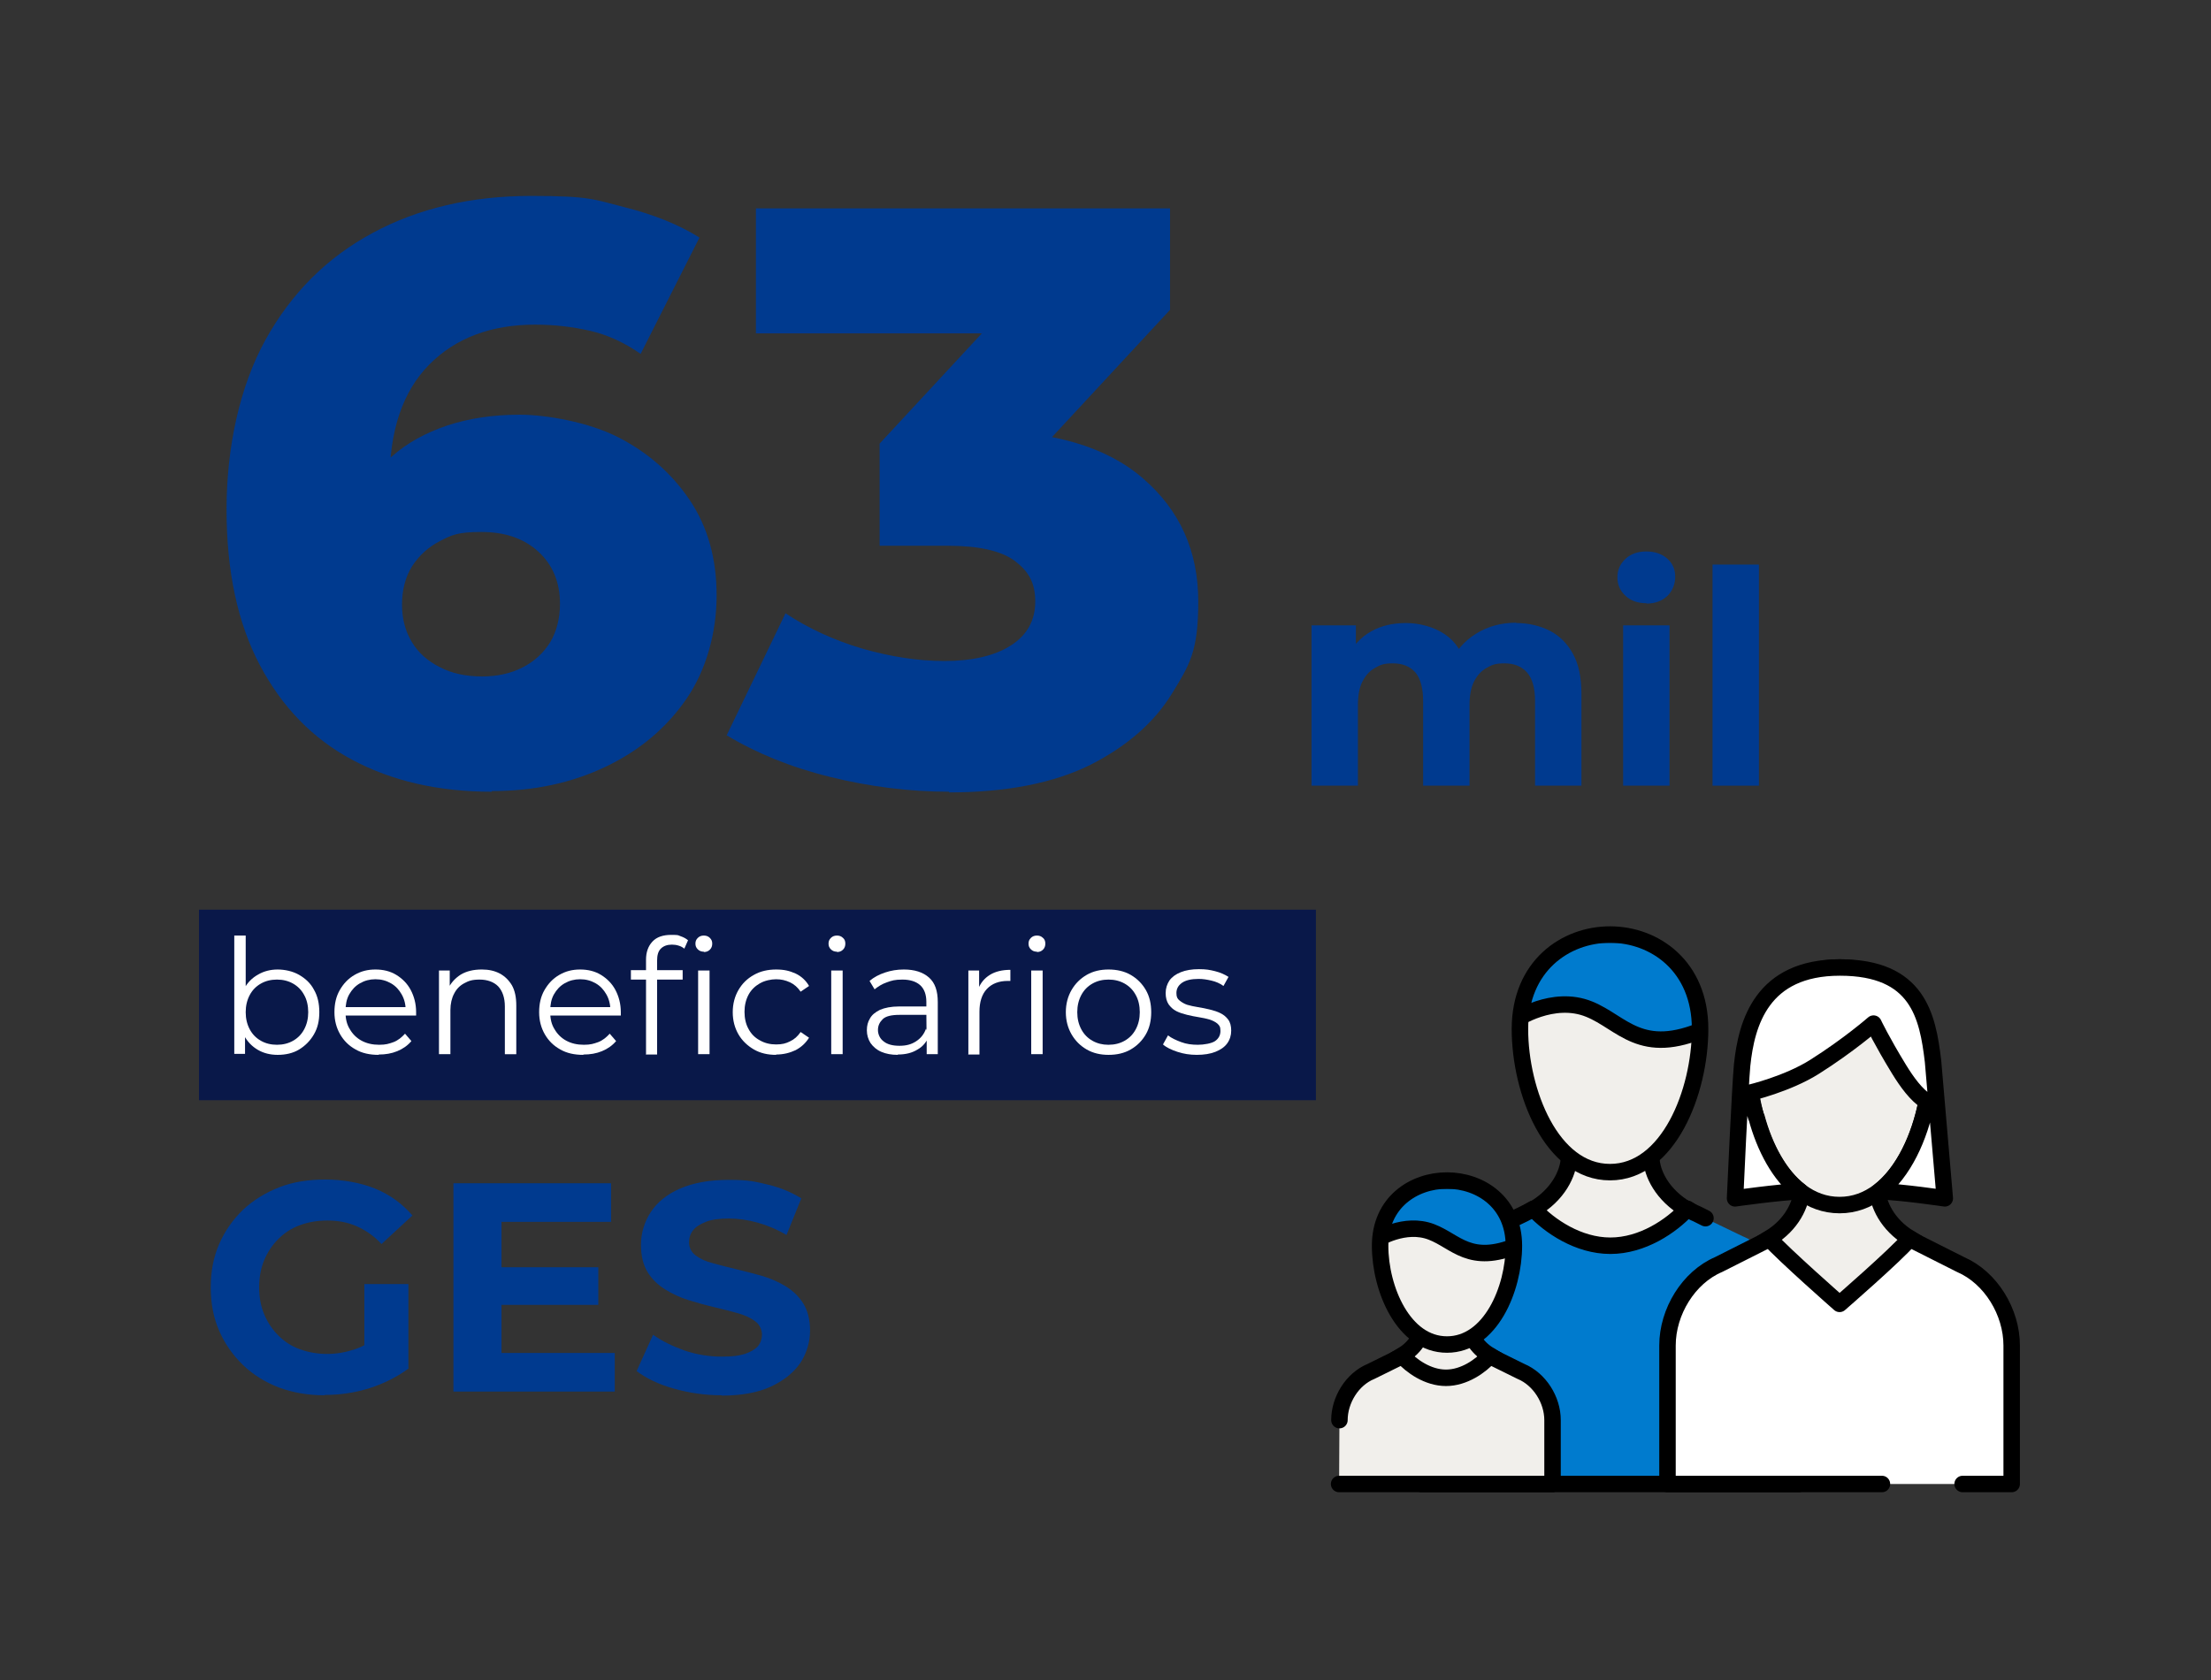 <?xml version="1.0" encoding="UTF-8"?>
<svg id="Capa_1" xmlns="http://www.w3.org/2000/svg" xmlns:xlink="http://www.w3.org/1999/xlink" version="1.1" viewBox="0 0 657.8 500">
  <rect x="0" y="0" width="657.8" height="500" fill="#333333" stroke="none"/>
  <!-- Generator: Adobe Illustrator 29.6.1, SVG Export Plug-In . SVG Version: 2.1.1 Build 9)  -->
  <defs>
    <style>
      .st0, .st1, .st2 {
        fill: none;
      }

      .st1 {
        stroke-linecap: round;
        stroke-linejoin: round;
      }

      .st1, .st2 {
        stroke: #000;
        stroke-width: 4.9px;
      }

      .st3 {
        fill: #007bce;
      }

      .st4 {
        fill: #f1efeb;
      }

      .st5 {
        fill: #003a8f;
      }

      .st6 {
        clip-path: url(#clippath-1);
      }

      .st7 {
        fill: #fff;
      }

      .st2 {
        stroke-miterlimit: 10;
      }

      .st8 {
        fill: #091849;
      }

      .st9 {
        clip-path: url(#clippath);
      }
    </style>
    <clipPath id="clippath">
      <path class="st0" d="M452.1,306.2c0,18.7,9.1,42.6,26.8,42.6s26.8-23.9,26.8-42.6-13.5-28.1-26.8-28.1-26.8,9.4-26.8,28.1"/>
    </clipPath>
    <clipPath id="clippath-1">
      <path class="st0" d="M410.6,370.7c0,12.9,6.8,29.4,19.9,29.4s19.9-16.5,19.9-29.4-10-19.4-19.9-19.4-19.9,6.5-19.9,19.4"/>
    </clipPath>
  </defs>
  <g>
    <path class="st5" d="M146.3,235.6c-15.9,0-29.7-3.2-41.5-9.5-11.8-6.3-20.9-15.7-27.5-28.2-6.6-12.5-9.9-27.9-9.9-46.3s3.9-36.6,11.6-50.5c7.7-13.9,18.3-24.5,31.9-31.8,13.5-7.3,29.3-11,47.1-11s18.8,1.1,27.6,3.3c8.8,2.2,16.3,5.2,22.5,9.1l-17.5,34.6c-4.9-3.4-9.9-5.7-15.2-6.9-5.3-1.2-10.7-1.8-16.2-1.8-13.1,0-23.7,4-31.5,11.9-7.9,8-11.8,19.6-11.8,34.8s0,5.6.1,8.6c0,3,.4,6,.9,9.1l-12.2-10c3.2-6,7.2-11,11.8-15.1,4.6-4.1,10.1-7.1,16.6-9.3,6.4-2.1,13.6-3.2,21.5-3.2s20.5,2.2,29.3,6.7c8.8,4.5,15.9,10.7,21.3,18.7s8,17.5,8,28.4-3,22.1-9,30.8c-6,8.7-14,15.4-24.1,20.2-10.1,4.8-21.3,7.2-33.8,7.2ZM143.4,201.3c4.5,0,8.6-.9,12.1-2.7,3.5-1.8,6.2-4.3,8.2-7.5,1.9-3.2,2.9-7.1,2.9-11.4,0-6.5-2.2-11.7-6.5-15.6-4.3-3.9-9.9-5.8-16.9-5.8s-8.8.9-12.3,2.7c-3.5,1.8-6.2,4.3-8.3,7.5-2,3.2-3,7.1-3,11.4s1,7.9,2.9,11.1,4.7,5.7,8.3,7.5c3.6,1.9,7.8,2.8,12.7,2.8Z"/>
    <path class="st5" d="M282.4,235.6c-11.8,0-23.7-1.5-35.4-4.4-11.8-2.9-22-7.1-30.8-12.4l17.5-36.3c6.8,4.5,14.4,8,22.8,10.5,8.4,2.4,16.5,3.7,24.5,3.7s14.9-1.5,19.7-4.6c4.9-3.1,7.3-7.5,7.3-13.1s-2-9-6.1-12.1c-4.1-3-10.7-4.5-20-4.5h-20.2v-30.4l45.8-49.4,4.6,16.6h-87.2v-37.2h123.2v30.2l-45.8,49.4-23.6-13.4h13.1c21.3,0,37.4,4.7,48.3,14.2,11,9.5,16.4,21.7,16.4,36.6s-2.6,18.9-7.9,27.5c-5.3,8.6-13.4,15.6-24.2,21.1-10.9,5.4-24.9,8.2-42.1,8.2Z"/>
  </g>
  <g>
    <path class="st5" d="M96.5,415.2c-4.9,0-9.4-.8-13.5-2.3-4.1-1.6-7.7-3.8-10.7-6.7-3-2.9-5.4-6.3-7.1-10.2-1.7-3.9-2.5-8.2-2.5-12.9s.8-9,2.5-12.9c1.7-3.9,4.1-7.3,7.1-10.2,3.1-2.9,6.7-5.1,10.8-6.7,4.1-1.6,8.7-2.3,13.7-2.3s10.4.9,14.8,2.7c4.4,1.8,8.1,4.5,11.1,8l-9.2,8.5c-2.2-2.4-4.7-4.1-7.4-5.3s-5.6-1.7-8.7-1.7-5.8.5-8.2,1.4c-2.5.9-4.6,2.3-6.4,4.1-1.8,1.8-3.2,3.9-4.2,6.3-1,2.4-1.5,5.1-1.5,8.1s.5,5.6,1.5,8c1,2.4,2.4,4.5,4.2,6.3,1.8,1.8,3.9,3.2,6.4,4.1,2.5.9,5.2,1.4,8.1,1.4s5.6-.5,8.3-1.4c2.7-.9,5.3-2.5,7.8-4.7l8.2,10.4c-3.4,2.5-7.3,4.5-11.7,5.9-4.5,1.4-8.9,2-13.3,2ZM108.4,405.4v-23.3h13.1v25.2l-13.1-1.9Z"/>
    <path class="st5" d="M149.1,402.6h33.8v11.5h-48v-62h46.9v11.5h-32.6v39ZM148.1,377.1h29.9v11.2h-29.9v-11.2Z"/>
    <path class="st5" d="M214.7,415.2c-5,0-9.7-.7-14.3-2-4.6-1.3-8.2-3.1-11-5.2l4.9-10.8c2.7,1.9,5.8,3.4,9.4,4.7,3.6,1.2,7.3,1.8,11,1.8s5.1-.3,6.9-.8c1.7-.6,3-1.3,3.9-2.3.8-1,1.2-2.2,1.2-3.5s-.7-3-2-3.9c-1.3-1-3-1.8-5.1-2.4-2.1-.6-4.5-1.2-7-1.8-2.6-.6-5.1-1.3-7.7-2.1-2.6-.8-4.9-1.9-7-3.2-2.1-1.3-3.9-3-5.2-5.1-1.3-2.1-2-4.8-2-8.2s1-6.8,2.9-9.7c1.9-2.9,4.8-5.3,8.7-7,3.9-1.7,8.7-2.6,14.6-2.6s7.7.5,11.5,1.4c3.8.9,7.1,2.3,10,4.1l-4.4,10.9c-2.9-1.7-5.8-2.9-8.7-3.7-2.9-.8-5.7-1.2-8.5-1.2s-5.1.3-6.8,1c-1.8.7-3,1.5-3.8,2.5-.8,1-1.2,2.2-1.2,3.6s.6,2.9,2,3.9c1.3,1,3,1.8,5.1,2.3,2.1.6,4.5,1.2,7,1.8,2.6.6,5.1,1.3,7.7,2,2.6.8,4.9,1.8,7,3.1s3.9,3,5.2,5.1,2,4.8,2,8.1-1,6.7-2.9,9.6c-2,2.9-4.9,5.2-8.7,7-3.9,1.8-8.8,2.7-14.7,2.7Z"/>
  </g>
  <g>
    <path class="st5" d="M451,185.4c3.8,0,7.1.8,10.1,2.3,2.9,1.5,5.2,3.8,6.9,6.9,1.7,3.1,2.5,7.1,2.5,11.9v27.3h-13.8v-25.2c0-3.8-.8-6.7-2.4-8.5-1.6-1.8-3.8-2.7-6.7-2.7s-3.8.5-5.4,1.4c-1.6.9-2.8,2.3-3.7,4.1-.9,1.8-1.3,4.2-1.3,7v23.9h-13.8v-25.2c0-3.8-.8-6.7-2.3-8.5-1.6-1.8-3.8-2.7-6.7-2.7s-3.8.5-5.4,1.4c-1.6.9-2.8,2.3-3.7,4.1-.9,1.8-1.3,4.2-1.3,7v23.9h-13.8v-47.7h13.2v13l-2.5-3.8c1.7-3.2,4-5.7,7-7.4,3-1.7,6.5-2.5,10.4-2.5s8.2,1.1,11.5,3.3c3.3,2.2,5.5,5.6,6.5,10.1l-4.9-1.3c1.6-3.7,4.2-6.7,7.7-8.9,3.5-2.2,7.5-3.3,12.1-3.3Z"/>
    <path class="st5" d="M489.8,179.5c-2.5,0-4.6-.7-6.2-2.2-1.6-1.5-2.4-3.3-2.4-5.5s.8-4,2.4-5.5c1.6-1.5,3.7-2.2,6.2-2.2s4.6.7,6.2,2.1c1.6,1.4,2.4,3.2,2.4,5.4s-.8,4.2-2.3,5.7c-1.6,1.5-3.6,2.3-6.2,2.3ZM482.9,233.8v-47.7h13.8v47.7h-13.8Z"/>
    <path class="st5" d="M509.5,233.8v-65.8h13.8v65.8h-13.8Z"/>
  </g>
  <rect class="st8" x="59.2" y="270.7" width="332.3" height="56.7"/>
  <g>
    <path class="st7" d="M69.7,313.7v-35.3h3.4v17.7l-.5,5,.3,5v7.5h-3.2ZM82.6,313.9c-2.2,0-4.2-.5-5.9-1.5-1.7-1-3.1-2.4-4.1-4.3-1-1.9-1.5-4.2-1.5-6.9s.5-5,1.5-6.9c1-1.9,2.4-3.3,4.2-4.3,1.7-1,3.7-1.5,5.8-1.5s4.5.5,6.4,1.6c1.9,1.1,3.4,2.5,4.4,4.4,1.1,1.9,1.6,4.1,1.6,6.7s-.5,4.7-1.6,6.6c-1.1,1.9-2.6,3.4-4.4,4.5s-4,1.6-6.4,1.6ZM82.4,310.9c1.8,0,3.4-.4,4.8-1.2,1.4-.8,2.5-1.9,3.3-3.4.8-1.5,1.2-3.2,1.2-5.1s-.4-3.7-1.2-5.1c-.8-1.5-1.9-2.6-3.3-3.4-1.4-.8-3-1.2-4.8-1.2s-3.4.4-4.8,1.2c-1.4.8-2.5,1.9-3.3,3.4-.8,1.5-1.2,3.2-1.2,5.1s.4,3.6,1.2,5.1c.8,1.5,1.9,2.6,3.3,3.4,1.4.8,3,1.2,4.8,1.2Z"/>
    <path class="st7" d="M112.6,313.9c-2.6,0-4.9-.5-6.8-1.6-2-1.1-3.5-2.6-4.6-4.5-1.1-1.9-1.7-4.1-1.7-6.6s.5-4.7,1.6-6.6c1.1-1.9,2.5-3.4,4.4-4.5,1.9-1.1,3.9-1.6,6.2-1.6s4.4.5,6.2,1.6c1.8,1.1,3.3,2.6,4.3,4.5,1,1.9,1.6,4.1,1.6,6.6s0,.3,0,.5c0,.2,0,.4,0,.5h-21.7v-2.5h19.9l-1.3,1c0-1.8-.4-3.4-1.2-4.8-.8-1.4-1.8-2.5-3.2-3.3s-2.9-1.2-4.6-1.2-3.2.4-4.6,1.2c-1.4.8-2.4,1.9-3.2,3.3s-1.1,3.1-1.1,4.9v.5c0,1.9.4,3.6,1.3,5,.8,1.4,2,2.6,3.5,3.4,1.5.8,3.2,1.2,5.2,1.2s2.9-.3,4.3-.8c1.3-.5,2.4-1.4,3.4-2.5l1.9,2.2c-1.1,1.3-2.5,2.3-4.2,3-1.7.7-3.5,1-5.5,1Z"/>
    <path class="st7" d="M143.4,288.5c2,0,3.8.4,5.3,1.2,1.5.8,2.7,2,3.6,3.5.9,1.6,1.3,3.6,1.3,6v14.5h-3.4v-14.2c0-2.6-.7-4.6-2-6-1.3-1.3-3.2-2-5.5-2s-3.3.4-4.6,1.1c-1.3.7-2.3,1.7-3,3.1-.7,1.3-1.1,3-1.1,4.9v13.1h-3.4v-24.9h3.2v6.8l-.5-1.3c.8-1.8,2.1-3.2,3.8-4.3,1.7-1,3.8-1.5,6.2-1.5Z"/>
    <path class="st7" d="M173.5,313.9c-2.6,0-4.9-.5-6.8-1.6-2-1.1-3.5-2.6-4.6-4.5-1.1-1.9-1.7-4.1-1.7-6.6s.5-4.7,1.6-6.6c1.1-1.9,2.5-3.4,4.4-4.5,1.9-1.1,3.9-1.6,6.2-1.6s4.4.5,6.2,1.6c1.8,1.1,3.3,2.6,4.3,4.5,1,1.9,1.6,4.1,1.6,6.6s0,.3,0,.5c0,.2,0,.4,0,.5h-21.7v-2.5h19.9l-1.3,1c0-1.8-.4-3.4-1.2-4.8-.8-1.4-1.8-2.5-3.2-3.3s-2.9-1.2-4.6-1.2-3.2.4-4.6,1.2c-1.4.8-2.4,1.9-3.2,3.3s-1.1,3.1-1.1,4.9v.5c0,1.9.4,3.6,1.3,5,.8,1.4,2,2.6,3.5,3.4,1.5.8,3.2,1.2,5.2,1.2s2.9-.3,4.3-.8c1.3-.5,2.4-1.4,3.4-2.5l1.9,2.2c-1.1,1.3-2.5,2.3-4.2,3-1.7.7-3.5,1-5.5,1Z"/>
    <path class="st7" d="M187.7,291.5v-2.8h15.4v2.8h-15.4ZM192.2,313.7v-28.1c0-2.2.6-4,1.9-5.4,1.3-1.4,3.2-2,5.6-2s1.9.1,2.8.4c.9.3,1.6.7,2.2,1.2l-1.1,2.5c-.5-.4-1-.7-1.7-.9-.6-.2-1.3-.3-2-.3-1.4,0-2.5.4-3.3,1.2-.8.8-1.1,2-1.1,3.5v5.4c0,0,0,22.6,0,22.6h-3.4ZM209.4,283.2c-.7,0-1.3-.2-1.8-.7-.5-.5-.7-1-.7-1.7s.2-1.2.7-1.7c.5-.5,1.1-.7,1.8-.7s1.3.2,1.8.7.7,1,.7,1.7-.2,1.3-.7,1.8c-.5.5-1.1.7-1.8.7ZM207.7,313.7v-24.9h3.4v24.9h-3.4Z"/>
    <path class="st7" d="M230.9,313.9c-2.5,0-4.7-.5-6.6-1.6-1.9-1.1-3.5-2.6-4.6-4.5-1.1-1.9-1.7-4.1-1.7-6.6s.6-4.7,1.7-6.6c1.1-1.9,2.6-3.4,4.6-4.5,1.9-1.1,4.2-1.6,6.6-1.6s4,.4,5.8,1.2c1.7.8,3.1,2.1,4,3.7l-2.5,1.7c-.9-1.3-1.9-2.2-3.2-2.8-1.3-.6-2.6-.9-4.1-.9s-3.4.4-4.8,1.2c-1.4.8-2.6,1.9-3.4,3.4-.8,1.5-1.2,3.2-1.2,5.1s.4,3.7,1.2,5.1c.8,1.5,1.9,2.6,3.4,3.4,1.4.8,3,1.2,4.8,1.2s2.9-.3,4.1-.9c1.3-.6,2.3-1.5,3.2-2.8l2.5,1.7c-1,1.6-2.3,2.8-4,3.7-1.7.8-3.6,1.3-5.8,1.3Z"/>
    <path class="st7" d="M249,283.2c-.7,0-1.3-.2-1.8-.7s-.7-1-.7-1.7.2-1.2.7-1.7c.5-.5,1.1-.7,1.8-.7s1.3.2,1.8.7c.5.4.7,1,.7,1.7s-.2,1.3-.7,1.8c-.5.5-1.1.7-1.8.7ZM247.3,313.7v-24.9h3.4v24.9h-3.4Z"/>
    <path class="st7" d="M267.1,313.9c-1.9,0-3.5-.3-4.9-.9-1.4-.6-2.4-1.5-3.2-2.6-.7-1.1-1.1-2.4-1.1-3.8s.3-2.5.9-3.5c.6-1.1,1.6-1.9,3-2.6,1.4-.6,3.3-1,5.7-1h8.6v2.5h-8.5c-2.4,0-4.1.4-5,1.3-.9.9-1.4,1.9-1.4,3.2s.6,2.6,1.7,3.4c1.1.9,2.7,1.3,4.7,1.3s3.5-.4,4.9-1.3c1.4-.9,2.4-2.1,3-3.8l.8,2.3c-.6,1.6-1.7,3-3.3,3.9-1.6,1-3.5,1.5-5.9,1.5ZM275.7,313.7v-6.4c-.1,0-.1-9.2-.1-9.2,0-2.1-.6-3.8-1.8-4.9-1.2-1.1-3-1.7-5.3-1.7s-3.2.3-4.6.8c-1.5.5-2.7,1.3-3.7,2.1l-1.5-2.5c1.3-1.1,2.8-1.9,4.6-2.5,1.8-.6,3.6-.9,5.6-.9,3.2,0,5.7.8,7.5,2.4,1.8,1.6,2.6,4,2.6,7.3v15.5h-3.2Z"/>
    <path class="st7" d="M288.1,313.7v-24.9h3.2v6.8l-.3-1.2c.7-1.9,1.9-3.3,3.5-4.3,1.6-1,3.7-1.5,6.1-1.5v3.3c-.1,0-.3,0-.4,0-.1,0-.3,0-.4,0-2.6,0-4.7.8-6.2,2.4-1.5,1.6-2.2,3.9-2.2,6.8v12.7h-3.4Z"/>
    <path class="st7" d="M308.5,283.2c-.7,0-1.3-.2-1.8-.7s-.7-1-.7-1.7.2-1.2.7-1.7c.5-.5,1.1-.7,1.8-.7s1.3.2,1.8.7c.5.4.7,1,.7,1.7s-.2,1.3-.7,1.8c-.5.5-1.1.7-1.8.7ZM306.8,313.7v-24.9h3.4v24.9h-3.4Z"/>
    <path class="st7" d="M329.8,313.9c-2.4,0-4.6-.5-6.5-1.6-1.9-1.1-3.4-2.6-4.5-4.5-1.1-1.9-1.7-4.1-1.7-6.6s.6-4.7,1.7-6.6c1.1-1.9,2.6-3.4,4.5-4.5,1.9-1.1,4.1-1.6,6.5-1.6s4.7.5,6.6,1.6c1.9,1.1,3.4,2.6,4.5,4.5,1.1,1.9,1.6,4.1,1.6,6.6s-.5,4.7-1.6,6.6c-1.1,1.9-2.6,3.4-4.5,4.5-1.9,1.1-4.1,1.6-6.6,1.6ZM329.8,310.9c1.8,0,3.4-.4,4.8-1.2,1.4-.8,2.5-1.9,3.3-3.4.8-1.5,1.2-3.2,1.2-5.1s-.4-3.7-1.2-5.1c-.8-1.5-1.9-2.6-3.3-3.4-1.4-.8-3-1.2-4.8-1.2s-3.4.4-4.8,1.2c-1.4.8-2.5,1.9-3.3,3.4-.8,1.5-1.2,3.2-1.2,5.1s.4,3.6,1.2,5.1c.8,1.5,1.9,2.6,3.3,3.4,1.4.8,3,1.2,4.7,1.2Z"/>
    <path class="st7" d="M356.1,313.9c-2.1,0-4-.3-5.8-.9-1.8-.6-3.3-1.3-4.3-2.2l1.5-2.7c1,.8,2.3,1.4,3.9,2,1.6.6,3.2.8,5,.8s4.1-.4,5.1-1.1c1-.7,1.6-1.7,1.6-3s-.3-1.6-.9-2.2c-.6-.5-1.4-.9-2.3-1.2-1-.3-2-.5-3.2-.7-1.2-.2-2.3-.4-3.5-.7-1.2-.3-2.2-.6-3.2-1.1-1-.5-1.7-1.2-2.3-2-.6-.9-.9-2-.9-3.4s.4-2.6,1.1-3.7c.8-1.1,1.9-1.9,3.4-2.5,1.5-.6,3.3-.9,5.4-.9s3.2.2,4.8.6c1.6.4,2.9,1,4,1.7l-1.5,2.7c-1.1-.8-2.3-1.3-3.6-1.6-1.3-.3-2.5-.5-3.8-.5-2.2,0-3.9.4-5,1.2-1.1.8-1.6,1.8-1.6,3s.3,1.7.9,2.2c.6.5,1.4,1,2.3,1.3,1,.3,2,.5,3.2.7s2.3.4,3.5.7,2.2.6,3.2,1.1c1,.5,1.7,1.1,2.3,1.9.6.8.9,1.9.9,3.3s-.4,2.7-1.2,3.8-2,1.9-3.5,2.5c-1.5.6-3.4.9-5.6.9Z"/>
  </g>
  <path class="st4" d="M491.3,344.6v-9.1h-24.5v9.1c-.2,4.5-3.2,11-10.7,15.3,4.8,5.2,13.4,27.2,22.9,27.2s18.1-22,22.9-27.2c-7.4-4.3-10.5-10.8-10.6-15.3"/>
  <path class="st2" d="M491.3,344.6v-9.1h-24.5v9.1c-.2,4.5-3.2,11-10.7,15.3,4.8,5.2,13.4,27.2,22.9,27.2s18.1-22,22.9-27.2c-7.4-4.3-10.5-10.8-10.6-15.3Z"/>
  <path class="st3" d="M422.9,408.5v33.1h112.3v-48.5c0-10.5-6.9-21.1-16.7-25.2l-13.7-6.6c-1-.4-1.9-.9-2.8-1.5-4.8,5.2-13.4,11-22.9,11s-18.1-5.8-22.9-11c-.9.5-1.8,1-2.8,1.5l-13.7,6.6c-9.8,4-16.7,14.7-16.7,25.2"/>
  <path class="st1" d="M507.4,362.5l-2.6-1.3c-1-.4-1.9-.9-2.8-1.5-4.8,5.2-13.4,11-22.9,11s-18.1-5.8-22.9-11c-.9.5-1.8,1-2.8,1.5l-13.7,6.6c-9.8,4-16.7,14.7-16.7,25.2"/>
  <path class="st1" d="M422.9,408.5v33.1h112.3v-48.5c0-7-3-14-7.9-19.1"/>
  <path class="st4" d="M505.8,306.2c0,18.7-9.4,42.6-26.8,42.6s-26.8-23.9-26.8-42.6,13.5-28.1,26.8-28.1,26.8,9.4,26.8,28.1"/>
  <g class="st9">
    <path class="st3" d="M507.4,306.1c-19.3,8.5-24.7-1.8-34.6-5.8-10.8-4.4-22,3.2-22,3.2v-25.4h56.5v28.1Z"/>
    <path class="st2" d="M507.4,306.1c-19.3,8.5-24.7-1.8-34.6-5.8-10.8-4.4-22,3.2-22,3.2v-25.4h56.5v28.1Z"/>
  </g>
  <path class="st2" d="M505.8,306.2c0,18.7-9.4,42.6-26.8,42.6s-26.8-23.9-26.8-42.6,13.5-28.1,26.8-28.1,26.8,9.4,26.8,28.1Z"/>
  <path class="st4" d="M558.5,353.9v-8.7h-22.4v8.7c-.2,4.3-2.9,10.5-9.7,14.6,4.4,5,12.2,26,20.9,26s16.6-21.1,20.9-26c-6.8-4.1-9.5-10.3-9.7-14.6"/>
  <path class="st2" d="M558.5,353.9v-8.7h-22.4v8.7c-.2,4.3-2.9,10.5-9.7,14.6,4.4,5,12.2,26,20.9,26s16.6-21.1,20.9-26c-6.8-4.1-9.5-10.3-9.7-14.6Z"/>
  <path class="st7" d="M559.9,441.6h-63.8v-41.2c0-10.1,6.3-20.3,15.2-24.1l12.5-6.3c.9-.4,1.8-.9,2.6-1.4,4.4,4.9,20.9,19.4,20.9,19.4,0,0,16.6-14.4,20.9-19.4.8.5,1.7,1,2.6,1.4l12.5,6.3c9,3.9,15.2,14.1,15.2,24.1v41.2h-14.6"/>
  <path class="st1" d="M559.9,441.6h-63.8v-41.2c0-10.1,6.3-20.3,15.2-24.1l12.5-6.3c.9-.4,1.8-.9,2.6-1.4,4.4,4.9,20.9,19.4,20.9,19.4,0,0,16.6-14.4,20.9-19.4.8.5,1.7,1,2.6,1.4l12.5,6.3c9,3.9,15.2,14.1,15.2,24.1v41.2h-14.6"/>
  <path class="st4" d="M574.4,316c0,18.7-9.5,42.6-27.1,42.6s-27.1-23.9-27.1-42.6,13.6-28.1,27.1-28.1,27.1,9.4,27.1,28.1"/>
  <path class="st2" d="M574.4,316c0,18.7-9.5,42.6-27.1,42.6s-27.1-23.9-27.1-42.6,13.6-28.1,27.1-28.1,27.1,9.4,27.1,28.1Z"/>
  <path class="st7" d="M522.5,332.4c-1.3-4-1.9-7.2-1.9-7.2,0,0,11.1-2.6,19.2-7.7,10.3-6.5,17.6-12.9,17.6-12.9,0,0,2.4,5.1,7.6,13.6,2.4,3.9,5.1,7.6,8.2,9.6-2.1,10.7-6.9,21.1-14.1,26.7,6.8.2,19.5,2.1,19.5,2.1l-3.5-40.8c-1.6-13.5-4.5-27.9-27.7-27.9s-27.8,16.5-29.1,29.1c-.6,6.2-2.1,39.6-2.1,39.6,0,0,12.6-1.8,19.4-2.1-6.2-4.7-10.6-13.1-13-22"/>
  <path class="st1" d="M522.5,332.4c-1.3-4-1.9-7.2-1.9-7.2,0,0,11.1-2.6,19.2-7.7,10.3-6.5,17.6-12.9,17.6-12.9,0,0,2.4,5.1,7.6,13.6,2.4,3.9,5.1,7.6,8.2,9.6-2.1,10.7-6.9,21.1-14.1,26.7,6.8.2,19.5,2.1,19.5,2.1l-3.5-40.8c-1.6-13.5-4.5-27.9-27.7-27.9s-27.8,16.5-29.1,29.1c-.6,6.2-2.1,39.6-2.1,39.6,0,0,12.6-1.8,19.4-2.1-6.2-4.7-10.6-13.1-13-22Z"/>
  <path class="st4" d="M437.1,394.5v-5.3h-13.9v5.3c-.1,2.6-1.8,6.3-6,8.8,2.7,3,7.6,15.7,13,15.7s10.3-12.7,13-15.7c-4.2-2.5-5.9-6.2-6-8.8"/>
  <path class="st2" d="M437.1,394.5v-5.3h-13.9v5.3c-.1,2.6-1.8,6.3-6,8.8,2.7,3,7.6,15.7,13,15.7s10.3-12.7,13-15.7c-4.2-2.5-5.9-6.2-6-8.8Z"/>
  <path class="st4" d="M398.4,441.6h63.5v-19c0-6.1-3.9-12.2-9.4-14.5l-7.7-3.8c-.6-.3-1.1-.5-1.6-.8-2.7,3-7.6,6.5-13,6.5s-10.3-3.5-13-6.5c-.5.3-1,.6-1.6.8l-7.7,3.8c-5.6,2.3-9.4,8.5-9.4,14.5"/>
  <path class="st1" d="M398.4,441.6h63.5v-19c0-6.1-3.9-12.2-9.4-14.5l-7.7-3.8c-.6-.3-1.1-.5-1.6-.8-2.7,3-7.6,6.5-13,6.5s-10.3-3.5-13-6.5c-.5.3-1,.6-1.6.8l-7.7,3.8c-5.6,2.3-9.4,8.5-9.4,14.5"/>
  <path class="st4" d="M450.4,370.7c0,12.9-7,29.4-19.9,29.4s-19.9-16.5-19.9-29.4,10-19.4,19.9-19.4,19.9,6.5,19.9,19.4"/>
  <g class="st6">
    <path class="st3" d="M451.5,370.6c-14.2,5.9-18.3-1.2-25.6-4-8-3.1-16.3,2.2-16.3,2.2v-17.5h41.8v19.4Z"/>
    <path class="st2" d="M451.5,370.6c-14.2,5.9-18.3-1.2-25.6-4-8-3.1-16.3,2.2-16.3,2.2v-17.5h41.8v19.4Z"/>
  </g>
  <path class="st2" d="M450.4,370.7c0,12.9-7,29.4-19.9,29.4s-19.9-16.5-19.9-29.4,10-19.4,19.9-19.4,19.9,6.5,19.9,19.4Z"/>
</svg>